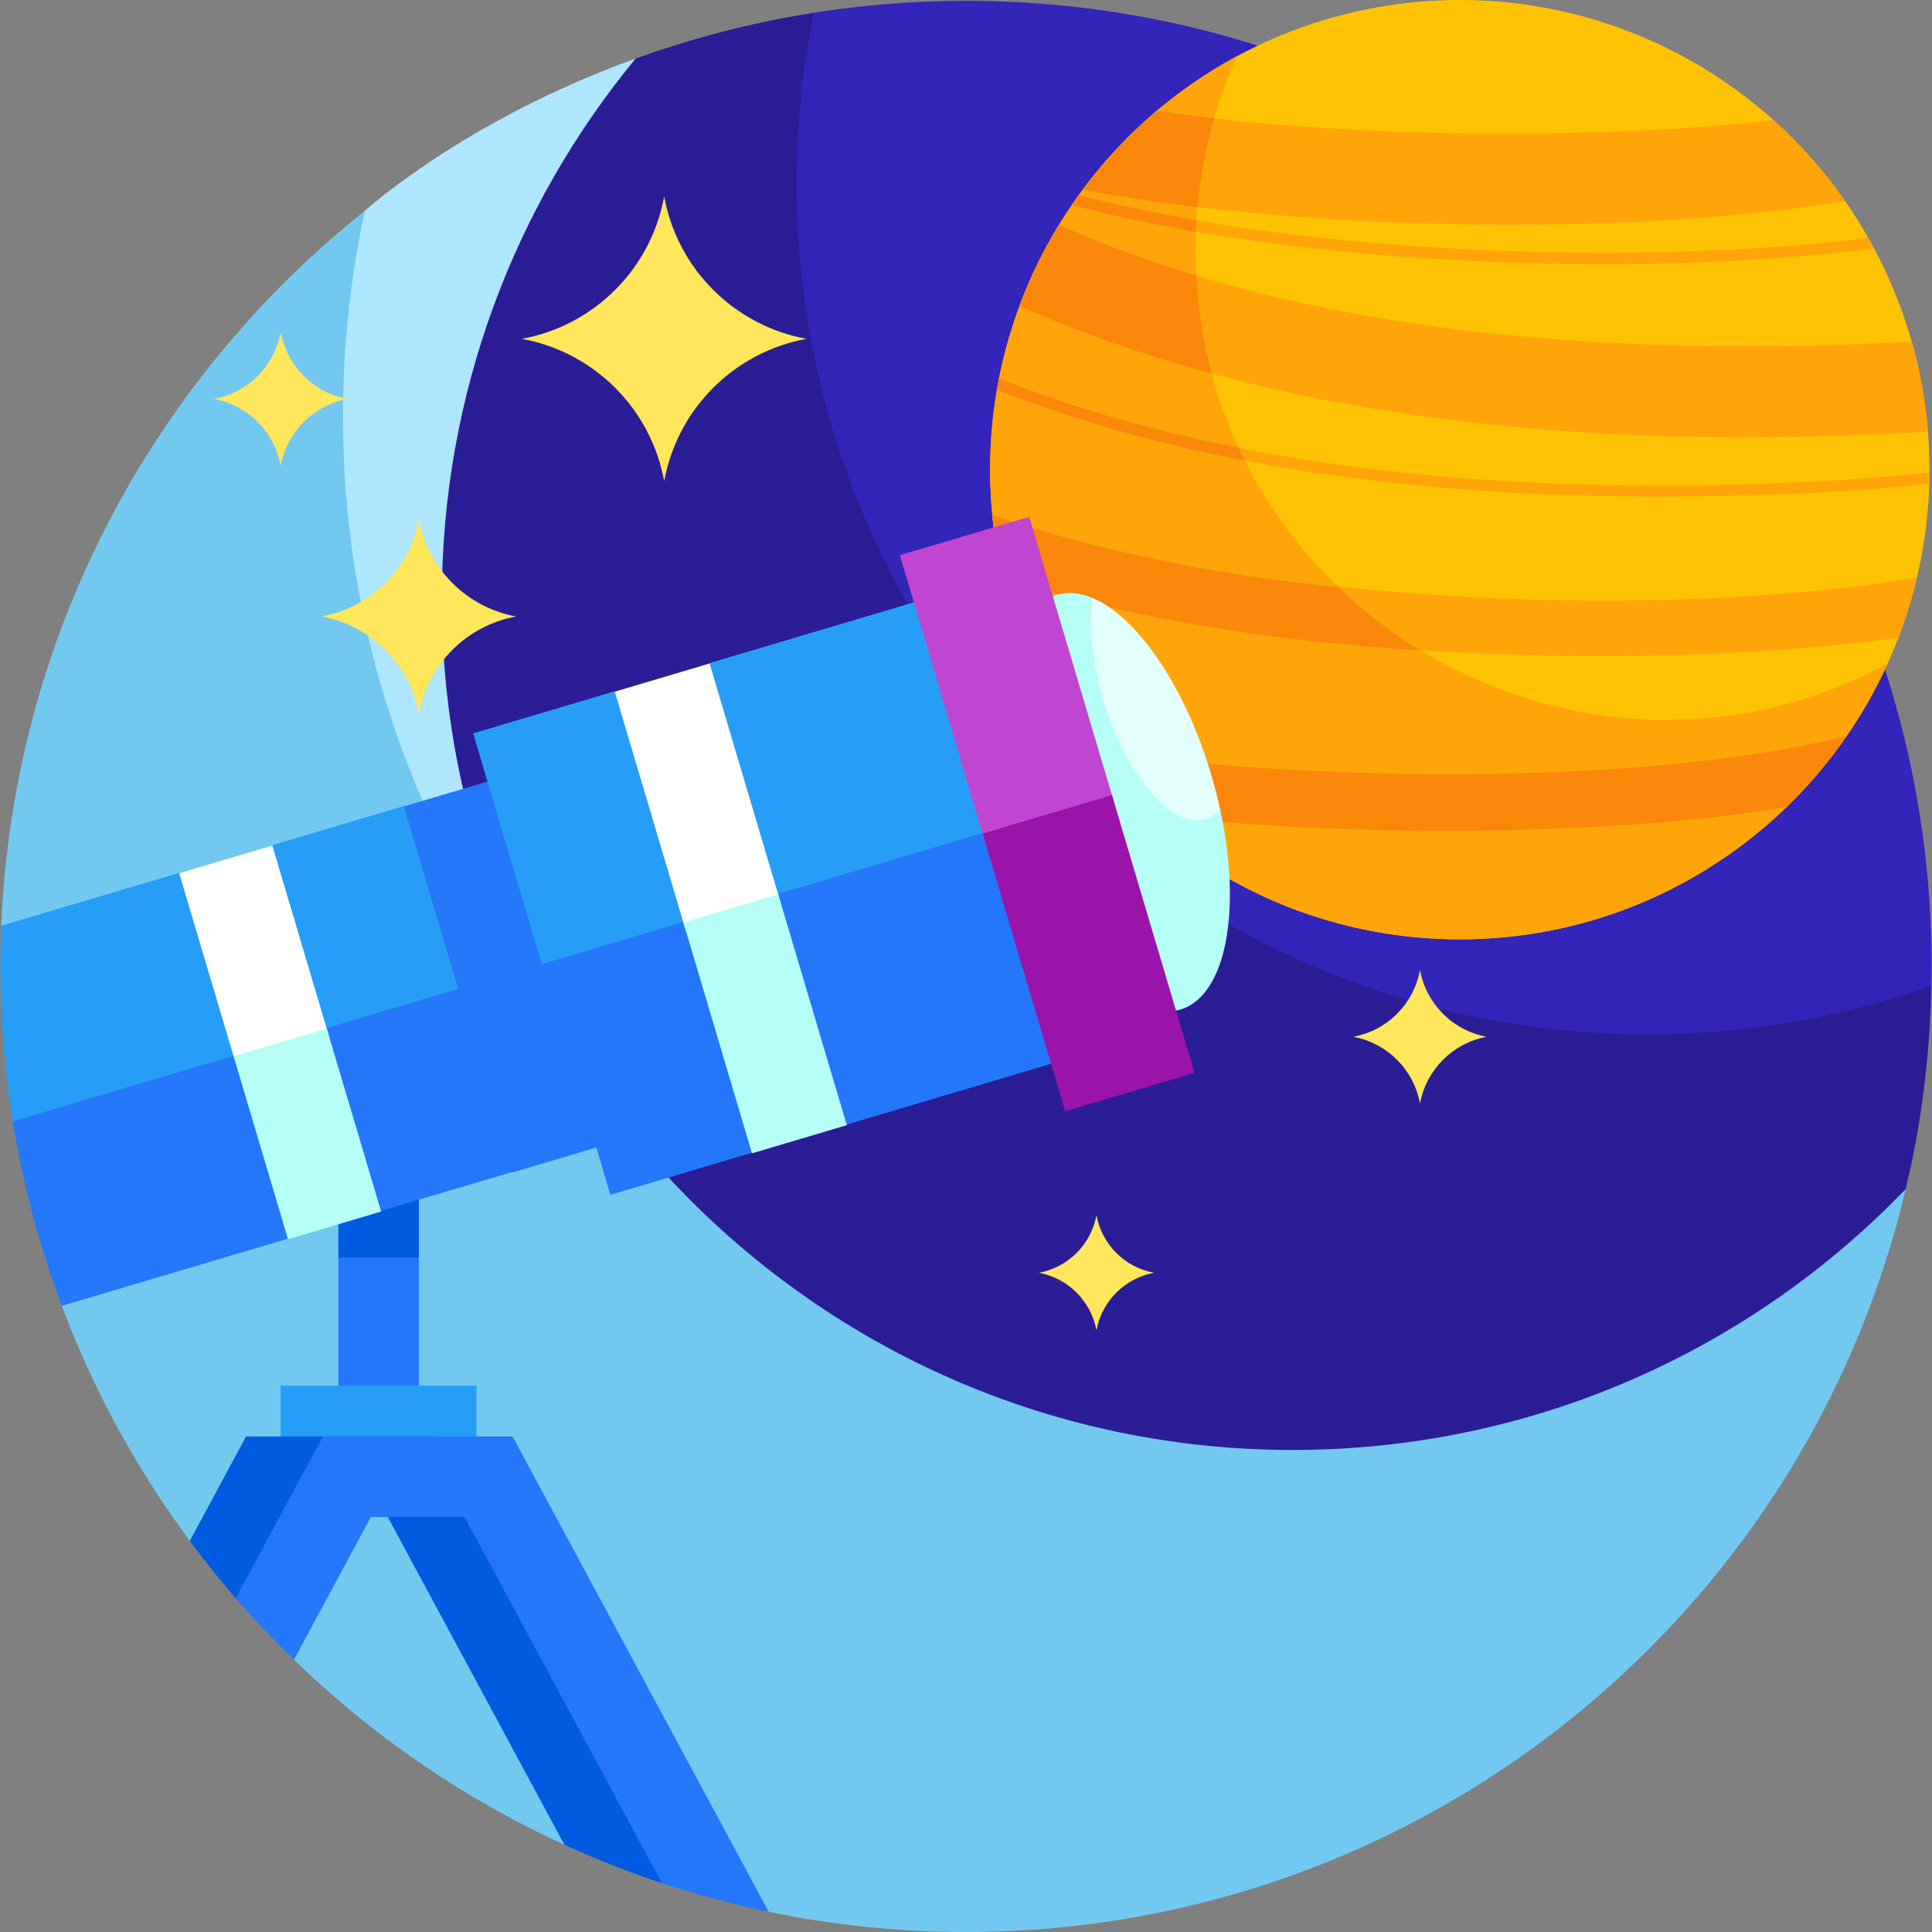 <svg id="Capa_1" enable-background="new 0 0 510.218 510.218" height="512" viewBox="0 0 510.218 510.218" width="512" xmlns="http://www.w3.org/2000/svg"><rect x="0" y="0" width="510.218" height="510.218" fill="#808080" stroke="none"/><g><g><path d="m167.828 15.477c-45.422 16.392-71.357 40.126-71.465 40.187 0 0-2.513 3.137-2.983 5.222-3.818 16.948-7.385 39.663-7.385 56.238 0 140.833 118.763 254.972 259.596 254.972 54.231 0 114.568-25.992 154.949-57.243z" fill="#afe6ff"/><path d="m345.568 364.897c-140.833 0-255-114.167-255-255 0-18.615 2.007-36.753 5.795-54.234-56.033 44.64-92.862 112.381-96.032 188.811l15.981 100.39c8.392 22.344 19.831 43.198 33.81 62.056l27.502 31.394c20.725 20.094 44.85 36.7 71.43 48.872l53.967 17.708c16.816 3.49 34.238 5.324 52.088 5.324 121.17 0 224.116-84.98 249.2-200.761-43.56 34.695-98.724 55.44-158.741 55.44z" fill="#73c8f0"/></g><path d="m255.109.218c-14.208 0-27.627 1.16-40.187 3.146-39.665 59.185-52.274 132.492-34.497 201.486.24.933.484 1.865.73 2.796 31.107 117.781 170.762 167.609 269.314 96.001l59.588-43.297c.034-1.682.052-3.394.052-5.132 0-140.833-114.167-255-255-255z" fill="#3325b9"/><path d="m510.057 260.35c-23.446 8.301-48.68 12.821-74.971 12.821-124.098 0-224.698-100.601-224.698-224.698 0-15.451 1.562-30.537 4.535-45.109-17.401 2.75-33.153 7.083-47.076 12.107-31.973 38.813-51.176 88.537-51.176 142.75 0 124.098 100.601 224.699 224.698 224.699 63.604 0 121.031-26.429 161.907-68.902.357-1.515.702-3.035 1.033-4.56.167-1.027 5.182-21.016 5.748-49.108z" fill="#2b1d96"/><g><circle cx="385.516" cy="124.035" fill="#ffc305" r="124.035"/><path d="m315.731 65.976c0-18.256 3.946-35.59 11.029-51.198-38.864 20.944-65.278 62.015-65.278 109.258 0 68.503 55.532 124.035 124.035 124.035 50.246 0 93.513-29.878 113.006-72.836-81.677 44.015-182.792-14.819-182.792-109.259z" fill="#ffa50a"/><path d="m493.418 62.833c-55.146 6.878-144.332 5.491-208.529-11.319-.624.865-1.239 1.737-1.841 2.619 63.805 16.938 153.405 19.029 211.924 11.52-.507-.947-1.024-1.888-1.554-2.82z" fill="#ffa50a"/><path d="m315.832 61.209c.038-1.012.087-2.021.15-3.026-10.805-1.878-21.239-4.089-31.082-6.666-.113.156-.229.31-.341.467-.348.487-.691.977-1.032 1.469-.157.227-.31.456-.465.684 10.325 2.74 21.333 5.086 32.77 7.072z" fill="#fa870a"/><path d="m285.916 50.106c65.409 12.183 152.235 11.448 201.316 2.943-5.475-7.83-11.829-14.999-18.922-21.362-42.052 5.068-112.89 5.223-162.732-2.483-7.329 6.183-13.933 13.196-19.662 20.902z" fill="#ffa50a"/><path d="m316.248 54.684c.729-8.066 2.229-15.909 4.428-23.455-5.196-.603-10.244-1.276-15.089-2.024-7.157 6.039-13.847 13.081-19.659 20.903 9.698 1.806 19.873 3.321 30.32 4.576z" fill="#fa870a"/><path d="m506.267 152.488c-63.668 10.876-171.061 8.358-244.211-16.508.541 5.663 1.462 11.215 2.739 16.63 78.854 25.085 185.122 23.225 236.583 15.774 1.97-5.144 3.61-10.45 4.889-15.896z" fill="#ffa50a"/><path d="m374.942 171.737c-7.778-4.777-14.985-10.389-21.504-16.71-30.971-3.064-61.681-8.952-91.382-19.048.265 2.773.624 5.518 1.068 8.234.02.121.04.242.06.362.451 2.708.987 5.388 1.611 8.034 28.997 9.225 64.185 16.298 110.147 19.128z" fill="#fa870a"/><path d="m285.671 197.628c4.586 6.211 9.738 11.977 15.379 17.226 59.755 7.318 131.314 5.173 170.841-1.812 5.859-5.687 11.158-11.947 15.807-18.691-53.433 13.556-146.464 12.245-202.027 3.277z" fill="#fa870a"/><path d="m509.145 113.995c-.655-8.174-2.099-16.126-4.262-23.776-73.098 3.974-157.903-.654-225.198-30.897-4.139 6.754-7.648 13.936-10.448 21.462 73.05 32.431 160.445 38.062 239.908 33.211z" fill="#ffa50a"/><path d="m319.992 98.652c-2.211-8.24-3.6-16.894-4.068-25.898-12.497-3.779-24.632-8.216-36.238-13.432-3.971 6.446-7.583 13.782-10.441 21.465 16.284 7.23 33.284 13.119 50.747 17.865z" fill="#fa870a"/><path d="m483.652 126.907c-71.866 4.121-153.216-.437-219.825-26.964-.195.988-.378 1.98-.549 2.977 65.802 26.064 142.541 30.477 212.919 27.364 11.107-.491 22.231-1.282 33.293-2.56.029-1.002.045-2.007.051-3.014-8.606 1.002-17.25 1.702-25.889 2.197z" fill="#ffa50a"/><path d="m328.747 121.65c-.568-1.13-1.122-2.27-1.656-3.422-21.973-4.362-43.278-10.328-63.253-18.282-.069.352-.139.704-.205 1.057-.119.633-.241 1.265-.35 1.901-.001.005-.001.011-.002.016 20.901 8.28 42.91 14.368 65.466 18.73z" fill="#fa870a"/></g><g fill="#ffe65a"><path d="m175.405 51.907c3.511 19.112 18.466 34.067 37.578 37.578-19.112 3.511-34.067 18.466-37.578 37.578-3.511-19.112-18.466-34.067-37.578-37.578 19.112-3.51 34.067-18.465 37.578-37.578z"/><path d="m110.609 137.113c2.401 13.067 12.625 23.291 25.691 25.691-13.067 2.401-23.291 12.625-25.691 25.691-2.401-13.067-12.625-23.291-25.691-25.691 13.066-2.4 23.29-12.624 25.691-25.691z"/><path d="m74.124 87.721c1.648 8.969 8.666 15.987 17.635 17.635-8.969 1.648-15.987 8.666-17.635 17.635-1.648-8.969-8.666-15.987-17.635-17.635 8.969-1.648 15.987-8.666 17.635-17.635z"/><path d="m375.009 256.173c1.648 8.969 8.666 15.987 17.635 17.635-8.969 1.648-15.987 8.666-17.635 17.635-1.648-8.969-8.666-15.987-17.635-17.635 8.969-1.648 15.987-8.666 17.635-17.635z"/><path d="m289.562 320.907c1.422 7.741 7.479 13.798 15.22 15.22-7.741 1.422-13.798 7.479-15.22 15.22-1.422-7.741-7.479-13.798-15.22-15.22 7.741-1.422 13.798-7.479 15.22-15.22z"/></g><g><g><g><path d="m89.36 314.272h21.249v57.419h-21.249z" fill="#2477f9"/></g></g><g><g><path d="m89.36 314.272h21.249v17.817h-21.249z" fill="#005be0"/></g></g><g><path d="m322.243 213.818-33.741-55.911c-3.245-1.356-6.409-1.682-9.348-.808-13.495 4.012-17.145 31.781-8.154 62.024s27.22 51.507 40.715 47.495c12.107-3.599 16.29-26.323 10.528-52.8z" fill="#b6fff6"/><g><g><path d="m288.502 157.909c-.954 7.422-.064 16.983 2.899 26.952 5.958 20.041 18.038 34.133 26.981 31.474 1.464-.435 2.749-1.299 3.855-2.516-.66-3.034-1.444-6.115-2.368-9.225-7.033-23.655-19.718-41.815-31.367-46.685z" fill="#e3fffb"/></g></g><path d="m263.669 223.669-157.058-10.792-34.732 10.326-9.045 12.079-15.537-4.77-46.965 13.963c-.148 3.563-.223 7.144-.223 10.744 0 13.943 1.119 27.625 3.273 40.961z" fill="#269ef7"/><g><g><path d="m117.914 189.775h147.47v100.781h-147.47z" fill="#2477f9" transform="matrix(.959 -.285 .285 .959 -60.495 64.574)"/></g></g><path d="m262.326 219.152-258.951 76.988c2.718 16.851 7.088 33.15 12.937 48.724l59.705-17.75 9.379-11.246 15.203 3.937 176.087-52.352z" fill="#2477f9"/><g><g><path d="m54.132 225.785h25.646v51.7h-25.646z" fill="#fff" transform="matrix(.959 -.285 .285 .959 -68.934 29.515)"/></g></g><g><g><path d="m68.305 274.114h25.646v50.39h-25.646z" fill="#b6fff6" transform="matrix(.959 -.285 .285 .959 -81.932 35.531)"/></g></g><g><g><path d="m286.814 220.407-143.737 34.199-18.116-60.934 37.311-11.092 11.805 10.239 13.22-17.679 79.07-23.508z" fill="#269ef7"/></g></g><g><g><path d="m302.598 273.499-79.069 23.508-17.641-7.356-7.384 14.796-37.311 11.092-18.116-60.933 141.405-42.041z" fill="#2477f9"/></g></g><g><g><path d="m171.112 177.494h26.108v65.844h-26.108z" fill="#fff" transform="matrix(.959 -.285 .285 .959 -52.327 61.208)"/></g></g><g><g><path d="m188.904 238.475h26.108v63.57h-26.108z" fill="#b6fff6" transform="matrix(.959 -.285 .285 .959 -68.644 68.76)"/></g></g><g><g><path d="m248.067 139.852h35.614v79.085h-35.614z" fill="#c046d1" transform="matrix(.959 -.285 .285 .959 -40.099 83.207)"/></g></g><g><g><path d="m269.536 213.369h35.614v76.474h-35.614z" fill="#9b14aa" transform="matrix(.959 -.285 .285 .959 -59.787 92.32)"/></g></g></g><g><g><path d="m74.124 365.949h51.722v20.249h-51.722z" fill="#269ef7"/></g></g><path d="m115.073 379.355h-50.094l-14.857 27.565c4.481 6.045 9.223 11.886 14.21 17.504l13.333-23.82h24.722l46.667 86.581c9.032 4.136 18.348 7.761 27.91 10.836z" fill="#005be0"/><path d="m135.357 379.355h-50.094l-23.012 42.695c4.886 5.643 10.016 11.07 15.373 16.264l20.325-37.71h24.721l52.126 96.709c9.187 3.046 18.607 5.584 28.224 7.58z" fill="#2477f9"/></g></g></svg>